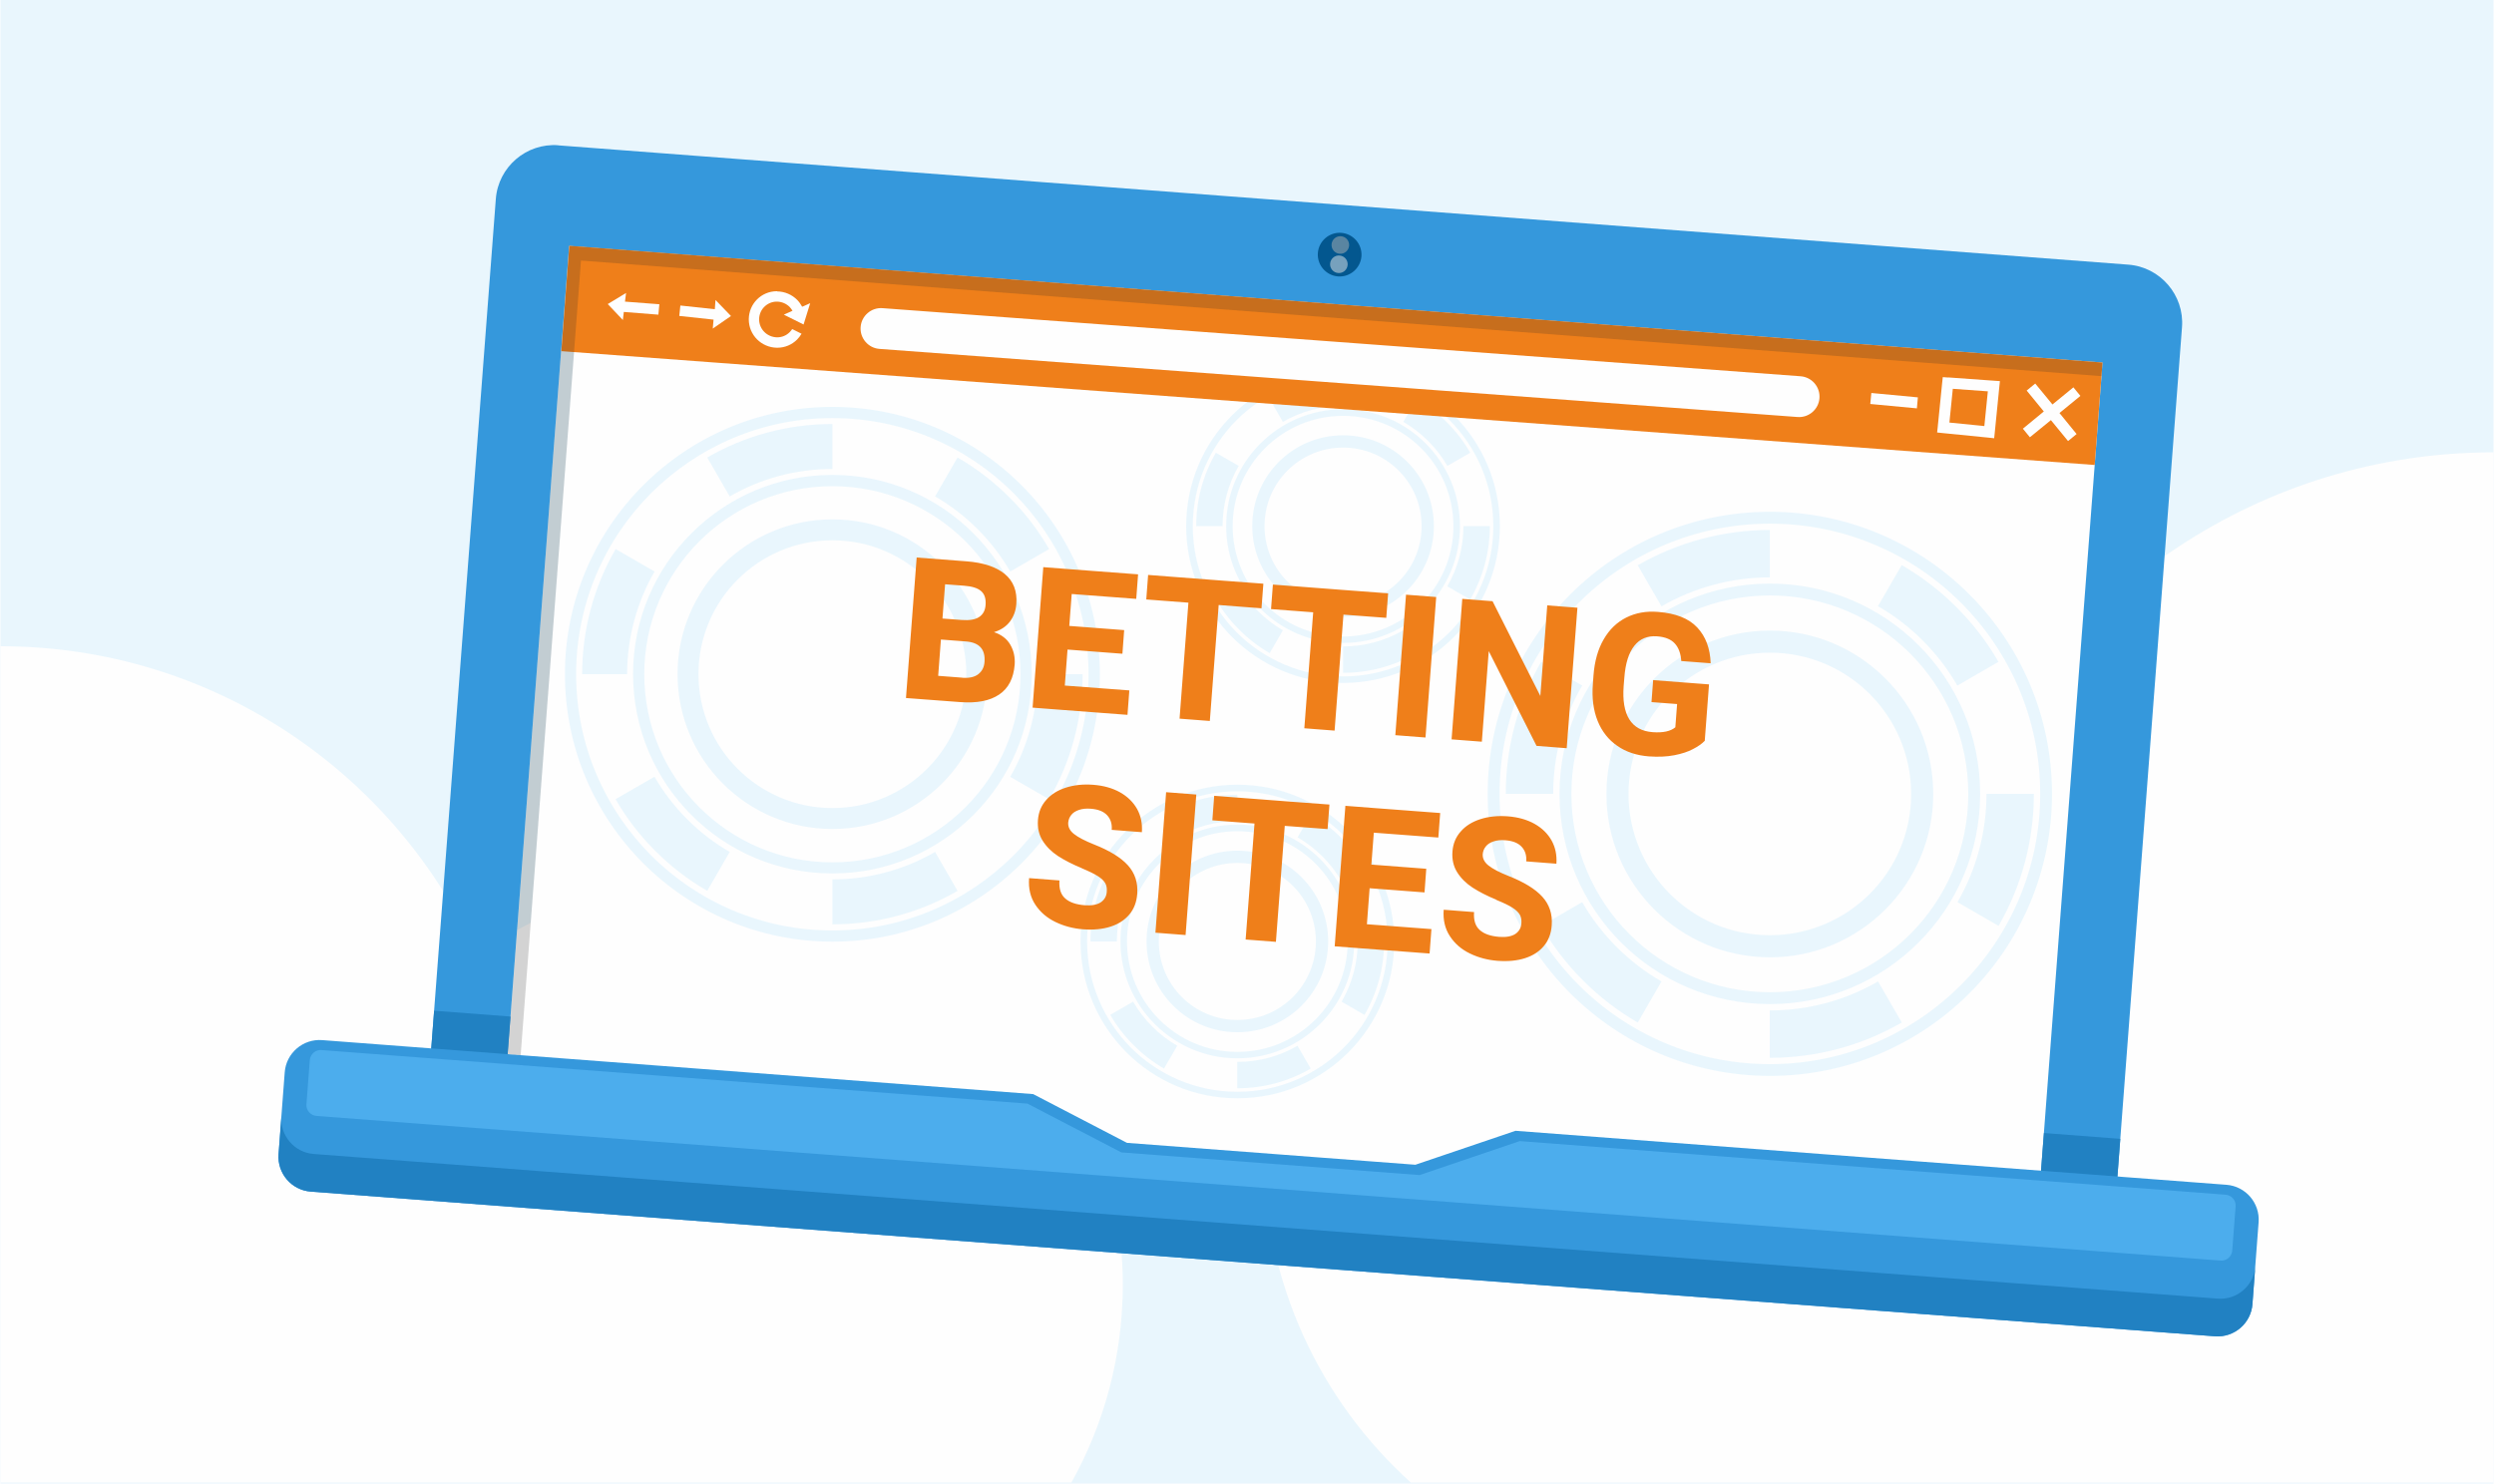 <?xml version="1.0" encoding="UTF-8"?>
<!DOCTYPE svg PUBLIC "-//W3C//DTD SVG 1.1//EN" "http://www.w3.org/Graphics/SVG/1.1/DTD/svg11.dtd">
<!-- Creator: CorelDRAW X6 -->
<svg xmlns="http://www.w3.org/2000/svg" xml:space="preserve" width="600px" height="357px" version="1.1" style="shape-rendering:geometricPrecision; text-rendering:geometricPrecision; image-rendering:optimizeQuality; fill-rule:evenodd; clip-rule:evenodd"
viewBox="0 0 25616 15247"
 xmlns:xlink="http://www.w3.org/1999/xlink">
 <defs>
  <style type="text/css">
   <![CDATA[
    .fil9 {fill:#EF7F1A}
    .fil1 {fill:#FEFEFE}
    .fil3 {fill:#03578F}
    .fil7 {fill:#2181C2}
    .fil2 {fill:#3598DC}
    .fil8 {fill:#4CADED}
    .fil0 {fill:#E9F6FD}
    .fil10 {fill:#FEFEFE;fill-rule:nonzero}
    .fil6 {fill:#E9F6FD;fill-rule:nonzero}
    .fil11 {fill:#2B2A29;fill-opacity:0.2}
    .fil5 {fill:#B2B3B3;fill-opacity:0.502}
    .fil4 {fill:#EBECEC;fill-opacity:0.502}
   ]]>
  </style>
 </defs>
 <g id="Layer_x0020_1">
  <g id="_1111705424">
   <rect class="fil0" width="25616" height="15247"/>
   <g>
    <path class="fil1" d="M17558 7260c1004,0 1931,323 2686,871 919,-2052 2979,-3482 5373,-3482l0 10589 -11125 0c-928,-838 -1512,-2050 -1512,-3399 0,-2528 2050,-4578 4578,-4578z"/>
    <path class="fil1" d="M7354 9025c-916,0 -1763,295 -2451,795 -839,-1873 -2718,-3178 -4903,-3178l0 8595 11004 0c336,-602 528,-1296 528,-2034 0,-2307 -1871,-4178 -4178,-4178z"/>
   </g>
   <polygon class="fil1" points="5253,12055 21008,13253 21721,3876 5965,2678 "/>
   <path class="fil2" d="M5732 1494l16132 1226c328,25 576,314 551,642l-775 10196 -785 -60 743 -9772 -15755 -1198 -743 9772 -785 -60 775 -10196c25,-328 314,-576 642,-551z"/>
   <g>
    <path class="fil3" d="M13743 2841c123,9 231,-83 241,-207 9,-123 -83,-231 -207,-241 -123,-9 -231,83 -241,207 -9,123 83,231 207,241z"/>
    <g>
     <path class="fil4" d="M13745 2806c50,4 93,-33 97,-83 4,-50 -33,-93 -83,-97 -50,-4 -93,34 -97,83 -4,50 33,93 83,97z"/>
     <path class="fil5" d="M13774 2428c50,4 87,47 83,97 -4,50 -47,87 -97,83 -50,-4 -87,-47 -83,-97 4,-50 47,-87 97,-83z"/>
    </g>
   </g>
   <g>
    <path class="fil6" d="M18180 6481c464,0 883,188 1187,492 304,304 492,723 492,1187 0,464 -188,883 -492,1187 -304,304 -723,492 -1187,492 -464,0 -883,-188 -1187,-492 -304,-304 -492,-723 -492,-1187 0,-463 188,-883 492,-1187 304,-304 723,-492 1187,-492zm1027 652c-263,-263 -626,-425 -1027,-425 -401,0 -764,163 -1027,425 -263,263 -425,626 -425,1027 0,401 163,764 425,1027 263,263 626,425 1027,425 401,0 764,-163 1027,-425 263,-263 425,-626 425,-1027 0,-401 -163,-764 -425,-1027z"/>
    <path class="fil6" d="M18180 5998c597,0 1137,242 1528,633 391,391 633,931 633,1528 0,597 -242,1137 -633,1528 -391,391 -931,633 -1528,633 -597,0 -1137,-242 -1528,-633 -391,-391 -633,-931 -633,-1528 0,-597 242,-1137 633,-1528 391,-391 931,-633 1528,-633zm0 -738c800,0 1525,324 2050,849 525,525 849,1249 849,2050 0,800 -324,1525 -849,2050 -525,525 -1249,849 -2050,849 -800,0 -1525,-324 -2050,-849 -525,-525 -849,-1249 -849,-2050 0,-800 324,-1525 849,-2050 525,-525 1249,-849 2050,-849zm1964 935c-503,-503 -1197,-813 -1964,-813 -767,0 -1461,311 -1964,813 -503,503 -813,1197 -813,1964 0,767 311,1461 813,1964 503,503 1197,814 1964,814 767,0 1461,-311 1964,-814 503,-503 814,-1197 814,-1964 0,-767 -311,-1461 -814,-1964zm-522 522c-369,-369 -879,-597 -1442,-597 -563,0 -1073,228 -1442,597 -369,369 -597,879 -597,1442 0,563 228,1073 597,1442 369,369 879,597 1442,597 563,0 1073,-228 1442,-597 369,-369 597,-879 597,-1442 0,-563 -228,-1073 -597,-1442z"/>
    <g>
     <path class="fil0" d="M18180 5934l0 -487c-482,0 -948,127 -1357,363l244 422c335,-194 718,-298 1113,-298z"/>
     <path class="fil0" d="M20107 7046l422 -244c-117,-203 -262,-392 -432,-562 -170,-170 -358,-314 -562,-432l-244 422c167,96 322,215 461,354 139,139 258,294 354,461z"/>
     <path class="fil0" d="M20893 8159l-487 0c0,396 -104,778 -298,1113l422 244c236,-408 363,-875 363,-1357z"/>
     <path class="fil0" d="M19536 10509l-244 -422c-335,194 -717,298 -1113,298l0 487c482,0 948,-127 1357,-363z"/>
     <path class="fil0" d="M16823 10509l244 -422c-167,-96 -322,-215 -461,-354 -139,-139 -258,-294 -354,-461l-422 244c117,203 262,392 432,562 170,170 358,314 562,432z"/>
     <path class="fil0" d="M16252 7046l-422 -244c-236,408 -363,875 -363,1357l487 0c0,-395 104,-778 298,-1113z"/>
    </g>
   </g>
   <g>
    <path class="fil7" d="M21781 11705l-89 1165 -785 -60 89 -1165 785 60zm-16540 -1257l-89 1165 -785 -60 89 -1165 785 60z"/>
    <path class="fil2" d="M3306 10690l7305 555 964 501 2963 225 1029 -349 7305 555c197,15 345,188 330,385l-64 842c-15,197 -188,345 -385,330l-19566 -1487c-197,-15 -345,-188 -330,-385l64 -842c15,-197 188,-345 385,-330z"/>
    <path class="fil8" d="M15610 11728l-1029 349 -3064 -233 -964 -501 -7255 -551c-60,-5 -114,42 -119,102l-35 456c-5,60 42,114 102,119l19566 1487c60,5 114,-42 119,-102l35 -456c5,-60 -42,-114 -102,-119l-7254 -551z"/>
    <path class="fil7" d="M23168 13017l-29 387c-15,197 -188,345 -385,330l-19566 -1487c-197,-15 -345,-188 -330,-385l29 -387c-15,197 134,370 330,385l19566 1487c197,15 370,-134 385,-330z"/>
   </g>
   <g>
    <path class="fil6" d="M12709 8743c258,0 491,104 660,273 169,169 273,402 273,660 0,258 -104,491 -273,660 -169,169 -402,273 -660,273 -258,0 -491,-104 -660,-273 -169,-169 -273,-402 -273,-660 0,-258 104,-491 273,-660 169,-169 402,-273 660,-273zm571 362c-146,-146 -348,-236 -571,-236 -223,0 -425,90 -571,236 -146,146 -236,348 -236,571 0,223 90,425 236,571 146,146 348,236 571,236 223,0 425,-90 571,-236 146,-146 236,-348 236,-571 0,-223 -90,-425 -236,-571z"/>
    <path class="fil6" d="M12709 8475c332,0 632,135 849,352 217,217 352,518 352,849 0,332 -134,632 -352,849 -217,217 -518,352 -849,352 -332,0 -632,-135 -849,-352 -217,-217 -352,-518 -352,-849 0,-332 134,-632 352,-849 217,-217 518,-352 849,-352zm0 -410c445,0 848,180 1140,472 292,292 472,695 472,1139 0,445 -180,848 -472,1140 -292,292 -695,472 -1140,472 -445,0 -848,-180 -1139,-472 -292,-292 -472,-695 -472,-1140 0,-445 180,-848 472,-1139 292,-292 695,-472 1139,-472zm1092 520c-279,-279 -665,-452 -1092,-452 -426,0 -812,173 -1092,452 -279,279 -452,665 -452,1092 0,426 173,812 452,1092 279,279 665,452 1092,452 426,0 812,-173 1092,-452 279,-279 452,-665 452,-1092 0,-426 -173,-812 -452,-1092zm-290 290c-205,-205 -489,-332 -802,-332 -313,0 -597,127 -802,332 -205,205 -332,489 -332,802 0,313 127,597 332,802 205,205 489,332 802,332 313,0 597,-127 802,-332 205,-205 332,-489 332,-802 0,-313 -127,-597 -332,-802z"/>
    <g>
     <path class="fil0" d="M12709 8439l0 -271c-268,0 -527,70 -754,202l135 235c186,-108 399,-166 619,-166z"/>
     <path class="fil0" d="M13781 9058l235 -135c-65,-113 -146,-218 -240,-312 -94,-94 -199,-175 -312,-240l-136 235c93,54 179,120 256,197 77,77 143,163 197,256z"/>
     <path class="fil0" d="M14217 9676l-271 0c0,220 -58,432 -166,619l235 136c131,-227 202,-486 202,-754z"/>
     <path class="fil0" d="M13463 10983l-136 -235c-186,108 -399,166 -619,166l0 271c268,0 527,-70 754,-202z"/>
     <path class="fil0" d="M11955 10983l136 -235c-93,-54 -179,-120 -256,-197 -77,-77 -143,-163 -197,-256l-235 135c65,113 146,218 240,312 94,94 199,175 312,240z"/>
     <path class="fil0" d="M11637 9058l-235 -136c-131,227 -202,486 -202,754l271 0c0,-220 58,-432 166,-619z"/>
    </g>
   </g>
   <g>
    <path class="fil6" d="M8548 5338c439,0 837,178 1125,466 288,288 466,686 466,1125 0,439 -178,837 -466,1125 -288,288 -686,466 -1125,466 -439,0 -837,-178 -1125,-466 -288,-288 -466,-686 -466,-1125 0,-439 178,-837 466,-1125 288,-288 686,-466 1125,-466zm973 618c-249,-249 -593,-403 -973,-403 -380,0 -724,154 -973,403 -249,249 -403,593 -403,973 0,380 154,724 403,973 249,249 593,403 973,403 380,0 724,-154 973,-403 249,-249 403,-593 403,-973 0,-380 -154,-724 -403,-973z"/>
    <path class="fil6" d="M8548 4881c566,0 1078,229 1448,600 371,371 600,883 600,1448 0,566 -229,1078 -600,1448 -371,371 -883,600 -1448,600 -566,0 -1078,-229 -1448,-600 -371,-371 -600,-883 -600,-1448 0,-566 229,-1078 600,-1448 371,-371 883,-600 1448,-600zm0 -699c759,0 1446,308 1943,805 497,497 805,1184 805,1943 0,759 -308,1446 -805,1943 -497,497 -1184,805 -1943,805 -759,0 -1446,-308 -1943,-805 -497,-497 -805,-1184 -805,-1943 0,-759 308,-1446 805,-1943 497,-497 1184,-805 1943,-805zm1861 886c-476,-476 -1135,-771 -1861,-771 -727,0 -1385,295 -1862,771 -476,476 -771,1135 -771,1862 0,727 295,1385 771,1862 476,476 1135,771 1862,771 727,0 1385,-295 1861,-771 476,-476 771,-1135 771,-1862 0,-727 -295,-1385 -771,-1862zm-494 495c-350,-350 -833,-566 -1367,-566 -534,0 -1017,216 -1367,566 -350,350 -566,833 -566,1367 0,534 216,1017 566,1367 350,350 833,566 1367,566 534,0 1017,-216 1367,-566 350,-350 566,-833 566,-1367 0,-534 -216,-1017 -566,-1367z"/>
    <g>
     <path class="fil0" d="M8548 4820l0 -462c-457,0 -899,120 -1286,344l231 400c318,-184 680,-282 1055,-282z"/>
     <path class="fil0" d="M10375 5874l400 -231c-111,-192 -248,-372 -409,-532 -161,-161 -340,-298 -532,-409l-231 400c158,91 305,204 437,336 132,132 244,279 336,437z"/>
     <path class="fil0" d="M11119 6929l-462 0c0,375 -99,737 -282,1055l400 231c224,-387 344,-829 344,-1286z"/>
     <path class="fil0" d="M9834 9156l-231 -400c-318,184 -680,282 -1055,282l0 462c457,0 899,-120 1286,-344z"/>
     <path class="fil0" d="M7262 9156l231 -400c-158,-91 -305,-204 -437,-336 -132,-132 -244,-279 -336,-437l-400 231c111,192 248,372 409,532 161,161 340,298 532,409z"/>
     <path class="fil0" d="M6721 5874l-400 -231c-224,387 -344,829 -344,1286l462 0c0,-375 99,-737 282,-1055z"/>
    </g>
   </g>
   <g>
    <path class="fil6" d="M13795 4474c258,0 491,104 660,273 169,169 273,402 273,660 0,258 -104,491 -273,660 -169,169 -402,273 -660,273 -258,0 -491,-104 -660,-273 -169,-169 -273,-402 -273,-660 0,-258 104,-491 273,-660 169,-169 402,-273 660,-273zm571 362c-146,-146 -348,-236 -571,-236 -223,0 -425,90 -571,236 -146,146 -236,348 -236,571 0,223 90,425 236,571 146,146 348,236 571,236 223,0 425,-90 571,-236 146,-146 236,-348 236,-571 0,-223 -90,-425 -236,-571z"/>
    <path class="fil6" d="M13795 4206c332,0 632,134 849,352 217,217 352,518 352,849 0,332 -134,632 -352,849 -217,217 -518,352 -849,352 -332,0 -632,-134 -849,-352 -217,-217 -352,-518 -352,-849 0,-332 134,-632 352,-849 217,-217 518,-352 849,-352zm0 -410c445,0 848,180 1139,472 292,292 472,695 472,1139 0,445 -180,848 -472,1140 -292,292 -695,472 -1139,472 -445,0 -848,-180 -1140,-472 -292,-292 -472,-695 -472,-1140 0,-445 180,-848 472,-1139 292,-292 695,-472 1140,-472zm1092 520c-279,-279 -665,-452 -1092,-452 -426,0 -812,173 -1092,452 -279,279 -452,665 -452,1092 0,426 173,812 452,1092 279,279 665,452 1092,452 426,0 812,-173 1092,-452 279,-279 452,-665 452,-1092 0,-426 -173,-812 -452,-1092zm-290 290c-205,-205 -489,-332 -802,-332 -313,0 -597,127 -802,332 -205,205 -332,489 -332,802 0,313 127,597 332,802 205,205 489,332 802,332 313,0 597,-127 802,-332 205,-205 332,-489 332,-802 0,-313 -127,-597 -332,-802z"/>
    <g>
     <path class="fil0" d="M13795 4170l0 -271c-268,0 -527,71 -754,202l136 235c186,-108 399,-166 619,-166z"/>
     <path class="fil0" d="M14867 4788l235 -135c-65,-113 -146,-218 -240,-312 -94,-94 -199,-175 -312,-240l-136 235c93,54 179,120 256,197 77,77 143,163 197,256z"/>
     <path class="fil0" d="M15303 5407l-271 0c0,220 -58,432 -166,619l235 136c131,-227 202,-486 202,-754z"/>
     <path class="fil0" d="M14549 6713l-135 -235c-186,108 -399,166 -619,166l0 271c268,0 527,-70 754,-202z"/>
     <path class="fil0" d="M13041 6713l136 -235c-93,-54 -179,-120 -256,-197 -77,-77 -143,-163 -197,-256l-235 136c65,113 146,218 240,312 94,94 199,175 312,240z"/>
     <path class="fil0" d="M12723 4788l-235 -135c-131,227 -202,486 -202,754l271 0c0,-220 58,-432 166,-619z"/>
    </g>
   </g>
   <polygon class="fil9" points="5763,3609 5845,2526 21598,3726 21518,4779 "/>
   <path class="fil10" d="M7980 2995c80,1 153,34 205,86 21,21 38,45 52,71 24,-10 -19,11 83,-36l-68 219 -203 -101 89 -40c-8,-14 -18,-27 -29,-39 -33,-33 -79,-54 -130,-55l0 0 -2 0 0 0c-50,0 -95,20 -128,53 -33,32 -53,78 -54,127l0 0 0 2c0,51 21,97 54,130 33,33 79,54 130,55l0 0 2 0 0 0c50,0 95,-20 128,-53 10,-10 18,-20 26,-32l96 48c-13,22 -28,42 -46,60 -52,52 -124,84 -204,84l0 0 -2 0 0 0c-80,-1 -153,-34 -205,-86 -53,-53 -85,-126 -85,-206l0 -2 0 0c1,-80 33,-151 85,-203 52,-52 124,-84 204,-84l0 0 2 0 0 0z"/>
   <path class="fil9" d="M10208 6497c78,26 135,70 169,131 35,61 49,128 44,202 -11,140 -63,243 -159,308 -96,65 -229,91 -400,78l-439 -33 -119 -9 110 -1444 510 39c174,13 306,57 395,130 89,74 129,176 119,308 -5,69 -27,129 -65,180 -38,51 -93,88 -164,110zm-502 -491l-27 351 198 15c79,6 138,-4 178,-30 40,-26 63,-67 67,-124 5,-64 -10,-111 -45,-142 -34,-31 -93,-50 -174,-56l-198 -15zm176 960c71,5 127,-7 165,-37 39,-30 60,-72 64,-126 10,-129 -53,-199 -188,-210l-260 -20 -28 373 247 19zm1717 130l-19 251 -765 -58 -210 -16 110 -1444 311 24 663 50 -19 252 -663 -50 -25 328 564 43 -18 243 -564 -43 -28 370 664 50zm1358 -844l-440 -34 -91 1192 -311 -24 91 -1192 -433 -33 19 -252 744 57 440 33 -19 252zm1282 98l-440 -33 -91 1192 -311 -24 91 -1192 -433 -33 19 -252 744 57 440 33 -19 252zm93 1206l110 -1444 310 24 -110 1444 -310 -24zm1451 110l-491 -974 -71 931 -311 -24 110 -1444 311 24 491 974 71 -931 310 24 -110 1444 -310 -24zm1727 -51c-29,30 -69,58 -120,84 -50,27 -114,48 -191,63 -77,15 -165,19 -262,12 -126,-10 -234,-45 -324,-108 -90,-62 -158,-147 -202,-256 -44,-109 -61,-237 -49,-383l6 -84c11,-147 46,-271 105,-372 58,-101 136,-176 232,-224 96,-48 204,-68 326,-58 182,14 316,67 403,160 87,93 133,215 138,368l-302 -23c-5,-77 -27,-137 -66,-180 -39,-43 -100,-68 -183,-74 -98,-7 -176,25 -233,97 -58,72 -92,182 -103,328l-7 86c-11,148 8,262 58,342 50,80 130,124 240,132 106,8 184,-9 233,-50l18 -239 -263 -20 17 -226 574 44 -44 582zm-6399 1308c-95,-39 -177,-81 -245,-125 -67,-44 -120,-97 -158,-158 -38,-61 -54,-132 -48,-212 6,-80 34,-149 85,-206 50,-58 118,-100 202,-127 84,-27 178,-37 282,-29 105,8 197,34 274,77 78,44 136,101 176,172 39,71 55,150 49,238l-310 -24c5,-61 -11,-111 -47,-150 -36,-39 -91,-61 -166,-67 -47,-4 -89,0 -123,12 -34,11 -61,28 -79,51 -19,23 -29,49 -32,79 -3,44 16,84 60,118 43,34 112,70 205,107 158,62 274,133 347,213 73,80 106,179 97,295 -6,84 -33,155 -81,212 -48,57 -112,99 -194,125 -81,26 -175,35 -282,27 -102,-8 -196,-33 -283,-75 -87,-42 -156,-101 -207,-178 -51,-77 -72,-168 -64,-273l312 24c-6,83 13,144 58,184 45,41 113,64 202,71 71,5 125,-5 164,-30 38,-26 59,-62 62,-108 3,-35 -2,-64 -15,-88 -13,-24 -38,-49 -76,-73 -37,-24 -93,-51 -167,-82zm756 663l110 -1444 310 24 -110 1444 -310 -24zm1769 -1065l-440 -33 -91 1192 -311 -24 91 -1192 -433 -33 19 -252 744 57 440 33 -19 252zm1067 1028l-19 251 -765 -58 -210 -16 110 -1444 311 24 663 50 -19 252 -663 -50 -25 328 564 43 -18 243 -564 -43 -28 370 664 50zm667 -302c-95,-39 -177,-81 -245,-125 -67,-44 -120,-97 -158,-158 -38,-61 -54,-132 -48,-212 6,-80 34,-149 85,-206 50,-58 118,-100 202,-127 84,-27 178,-37 282,-29 105,8 197,34 274,77 78,44 136,101 176,172 39,71 55,150 49,238l-310 -24c5,-61 -11,-111 -47,-150 -36,-39 -91,-61 -166,-67 -47,-4 -89,0 -123,12 -34,11 -61,28 -79,51 -19,23 -29,49 -32,79 -3,44 17,84 60,118 43,34 112,70 205,107 158,62 274,133 347,213 73,80 106,179 97,295 -6,84 -33,155 -81,212 -48,57 -112,99 -194,125 -81,26 -175,35 -282,27 -102,-8 -196,-33 -283,-75 -87,-42 -156,-101 -206,-178 -51,-77 -72,-168 -64,-272l312 24c-6,83 13,144 58,184 45,41 113,64 202,71 71,5 125,-5 164,-30 38,-26 59,-62 62,-108 3,-35 -2,-64 -15,-88 -13,-24 -38,-49 -75,-73 -37,-24 -93,-51 -167,-81z"/>
   <polygon class="fil11" points="5345,10845 5965,2678 21588,3866 21598,3726 5843,2528 5212,10834 "/>
   <polygon class="fil10" points="19223,4039 19701,4084 19691,4197 19212,4152 "/>
   <path class="fil10" d="M20013 3879l473 34 58 4 -6 58 -47 472 -6 57 -57 -6 -472 -47 -57 -6 6 -56 46 -458 6 -55 55 4zm407 143l-360 -26 -35 347 359 36 36 -357z"/>
   <polygon class="fil10" points="20907,3942 21084,4157 21299,3981 21371,4069 21156,4245 21332,4461 21244,4533 21068,4318 20852,4494 20780,4406 20995,4229 20819,4014 "/>
   <polygon class="fil1" points="6428,3011 6240,3125 6395,3289 6405,3206 6760,3234 6770,3127 6417,3100 "/>
   <polygon class="fil1" points="7319,3377 7506,3248 7347,3083 7340,3178 6986,3140 6975,3247 7327,3285 "/>
   <path class="fil10" d="M9033 3586c-116,-8 -203,-109 -195,-224 8,-116 109,-203 224,-195l9433 700c116,8 203,109 195,224 -8,116 -109,203 -224,195l-9433 -700z"/>
  </g>
 </g>
</svg>
